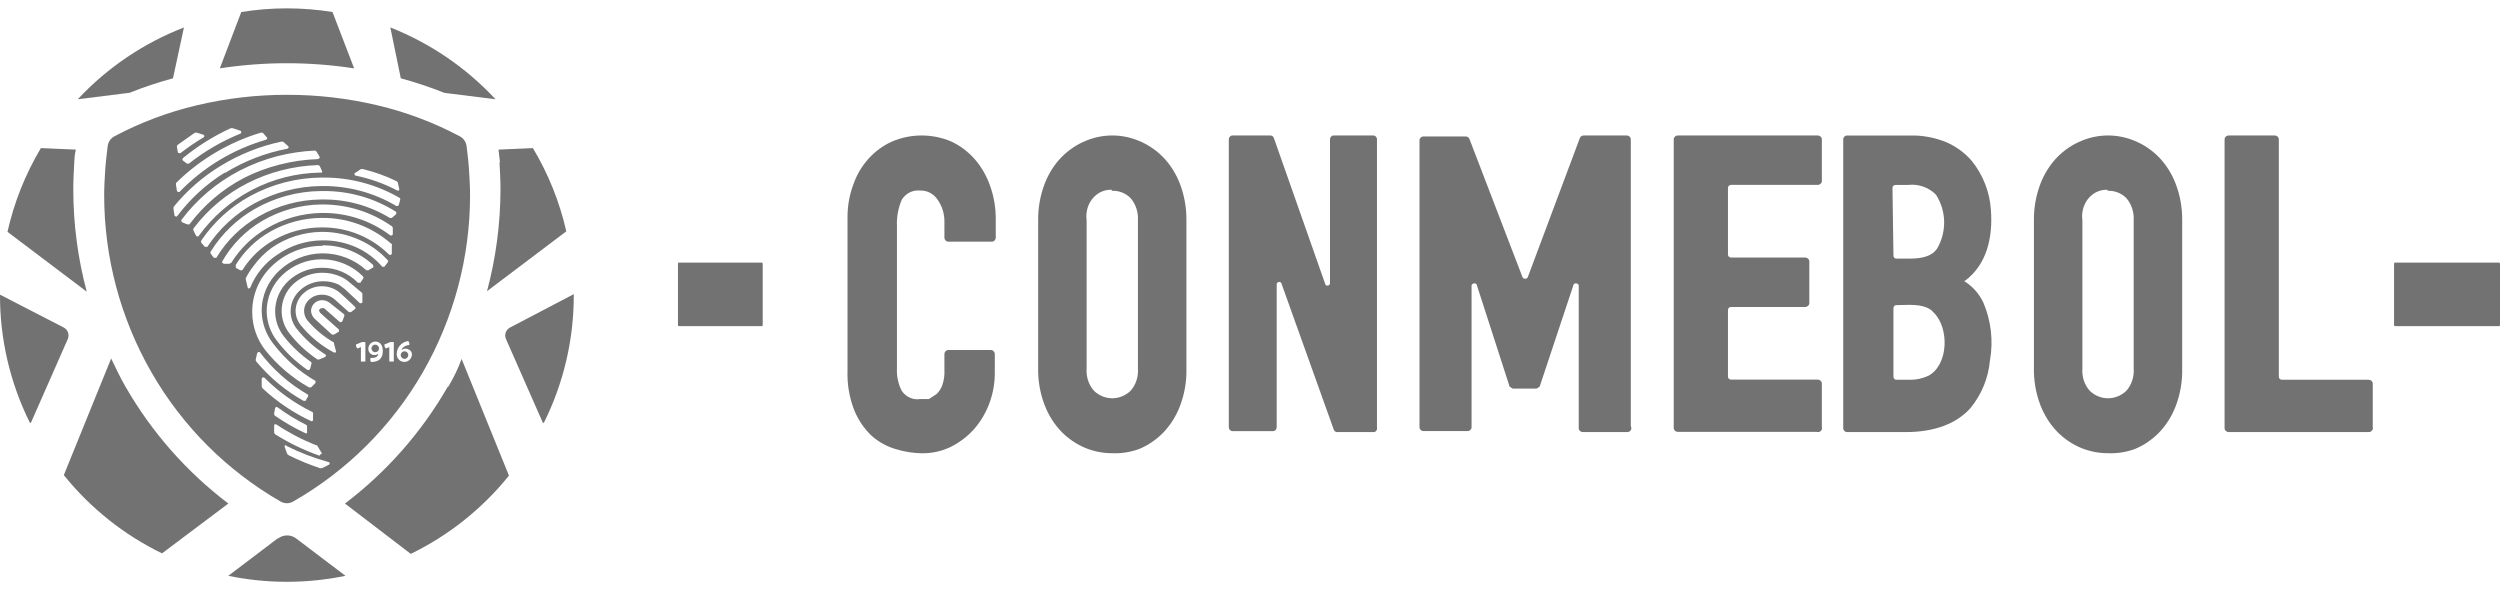 <svg width="118" height="28" viewBox="0 0 118 28" fill="none" xmlns="http://www.w3.org/2000/svg">
<path d="M43.524 21.395C43.106 21.389 42.691 21.324 42.289 21.201C41.87 21.081 41.48 20.867 41.146 20.574C40.792 20.24 40.511 19.828 40.323 19.368C40.089 18.773 39.979 18.131 40.003 17.486V10.201C40.007 9.688 40.1 9.181 40.278 8.705C40.596 7.792 41.258 7.058 42.107 6.678C43.002 6.3 44.001 6.3 44.897 6.678C45.312 6.87 45.685 7.15 45.994 7.498C46.314 7.862 46.563 8.288 46.726 8.753C46.91 9.261 47.003 9.801 47 10.345V11.213C47 11.32 46.918 11.406 46.817 11.406H44.759C44.658 11.406 44.576 11.32 44.576 11.213V10.49C44.586 10.108 44.473 9.734 44.256 9.428C44.069 9.145 43.759 8.981 43.433 8.994C43.089 8.954 42.752 9.122 42.564 9.428C42.394 9.821 42.315 10.251 42.336 10.682V17.389C42.317 17.758 42.396 18.126 42.564 18.451C42.764 18.739 43.098 18.888 43.433 18.836H43.844L44.21 18.596C44.333 18.476 44.427 18.327 44.484 18.161C44.559 17.929 44.591 17.683 44.576 17.438V16.715C44.576 16.608 44.658 16.521 44.759 16.521H46.772C46.872 16.521 46.955 16.608 46.955 16.715V17.631C46.949 18.618 46.59 19.566 45.949 20.285C45.634 20.627 45.261 20.905 44.851 21.105C44.434 21.301 43.981 21.4 43.525 21.394L43.524 21.395Z" fill="#727272"/>
<path d="M52.478 21.391C52.057 21.391 51.64 21.309 51.246 21.15C50.822 20.977 50.433 20.715 50.102 20.38C49.761 20.026 49.491 19.6 49.309 19.127C49.092 18.564 48.986 17.956 49.001 17.344V10.405C48.994 9.81 49.099 9.219 49.309 8.671C49.491 8.198 49.761 7.771 50.102 7.418C50.434 7.082 50.822 6.82 51.246 6.647C52.053 6.31 52.947 6.31 53.754 6.647C54.178 6.82 54.567 7.082 54.898 7.418C55.239 7.771 55.509 8.198 55.691 8.671C55.901 9.219 56.006 9.81 55.999 10.405V17.392C56.014 18.004 55.908 18.611 55.691 19.175C55.509 19.648 55.239 20.075 54.898 20.427C54.566 20.764 54.178 21.025 53.754 21.198C53.343 21.346 52.911 21.411 52.478 21.391ZM52.478 8.959C51.846 8.924 51.309 9.455 51.277 10.147C51.273 10.233 51.277 10.319 51.289 10.404V17.391C51.259 17.784 51.388 18.172 51.641 18.451C52.136 18.914 52.863 18.914 53.358 18.451C53.611 18.172 53.739 17.784 53.71 17.391V10.404C53.733 10.012 53.606 9.628 53.358 9.344C53.116 9.109 52.799 8.988 52.477 9.007V8.959H52.478Z" fill="#727272"/>
<path d="M64.865 20.394H63.117C63.037 20.397 62.966 20.34 62.946 20.257L60.473 13.349C60.425 13.294 60.343 13.29 60.292 13.342C60.278 13.357 60.267 13.375 60.26 13.395V20.165C60.26 20.266 60.184 20.349 60.089 20.349H58.171C58.077 20.349 58 20.267 58 20.165V6.578C58 6.477 58.076 6.395 58.171 6.395H59.962C60.041 6.392 60.112 6.449 60.133 6.532L62.563 13.44C62.611 13.495 62.692 13.499 62.743 13.447C62.758 13.432 62.769 13.414 62.776 13.395V6.578C62.776 6.477 62.852 6.395 62.946 6.395H64.823C64.917 6.395 64.993 6.476 64.993 6.578V20.165C65.019 20.263 64.967 20.363 64.876 20.392C64.873 20.392 64.869 20.394 64.865 20.394H64.865Z" fill="#727272"/>
<path d="M76.785 20.393H74.705C74.601 20.393 74.516 20.311 74.516 20.21V13.462C74.488 13.391 74.407 13.355 74.333 13.382C74.313 13.39 74.295 13.401 74.279 13.417L72.672 18.249L72.53 18.341H71.396L71.254 18.249L69.694 13.417C69.641 13.362 69.551 13.358 69.494 13.41C69.478 13.425 69.466 13.443 69.458 13.462V20.165C69.458 20.265 69.374 20.347 69.269 20.347H67.189C67.085 20.347 67 20.266 67 20.165V6.623C67 6.522 67.085 6.44 67.189 6.44H69.174C69.262 6.437 69.341 6.494 69.364 6.577L71.868 13.098C71.912 13.161 72 13.178 72.065 13.136C72.081 13.126 72.094 13.113 72.105 13.098L74.563 6.532C74.585 6.449 74.663 6.392 74.752 6.395H76.784C76.888 6.395 76.974 6.476 76.974 6.577V20.119C77.027 20.205 76.997 20.318 76.907 20.369C76.87 20.39 76.827 20.398 76.784 20.393H76.785Z" fill="#727272"/>
<path d="M85.745 20.385H79.197C79.089 20.385 79 20.303 79 20.202V6.578C79 6.477 79.088 6.395 79.197 6.395H85.794C85.903 6.395 85.991 6.476 85.991 6.578V8.544C85.991 8.645 85.903 8.727 85.794 8.727H81.708C81.626 8.727 81.56 8.788 81.56 8.864V12.019C81.56 12.095 81.626 12.156 81.708 12.156H85.203C85.312 12.156 85.4 12.238 85.4 12.339V14.306C85.4 14.406 85.312 14.489 85.203 14.489H81.708C81.626 14.489 81.56 14.55 81.56 14.626V17.781C81.56 17.857 81.626 17.918 81.708 17.918H85.794C85.903 17.918 85.991 18 85.991 18.101V20.158C86.023 20.255 85.965 20.357 85.861 20.387C85.823 20.397 85.783 20.397 85.745 20.387V20.385Z" fill="#727272"/>
<path d="M89.962 20.395H87.183C87.082 20.395 87 20.313 87 20.211V6.579C87 6.478 87.081 6.396 87.183 6.396H90.144C90.738 6.381 91.327 6.49 91.876 6.716C92.329 6.915 92.734 7.211 93.06 7.585C93.598 8.249 93.917 9.064 93.972 9.918C94.063 11.199 93.789 12.48 92.742 13.258H92.696C93.089 13.499 93.405 13.848 93.607 14.264C93.979 15.128 94.09 16.082 93.926 17.009C93.853 17.831 93.536 18.612 93.015 19.25C92.376 19.982 91.329 20.394 89.962 20.394L89.962 20.395ZM89.371 17.787C89.371 17.863 89.432 17.925 89.507 17.925H90.1C90.414 17.936 90.726 17.873 91.011 17.741C91.969 17.238 92.014 15.5 91.285 14.768L91.148 14.631C90.692 14.311 90.054 14.402 89.507 14.402C89.432 14.402 89.371 14.464 89.371 14.54V17.788V17.787ZM89.371 12.069C89.371 12.145 89.432 12.206 89.507 12.206H90.146C90.784 12.206 91.194 12.069 91.421 11.749C91.894 10.956 91.876 9.962 91.376 9.187C91.029 8.839 90.542 8.67 90.054 8.73H89.462C89.386 8.73 89.325 8.791 89.325 8.867L89.371 12.069V12.069Z" fill="#727272"/>
<path d="M99.478 21.391C99.058 21.391 98.64 21.309 98.246 21.15C97.822 20.977 97.433 20.715 97.102 20.38C96.761 20.026 96.491 19.6 96.309 19.127C96.092 18.564 95.987 17.956 96.001 17.344V10.405C95.994 9.81 96.099 9.219 96.309 8.671C96.491 8.198 96.761 7.771 97.102 7.418C97.434 7.082 97.822 6.82 98.246 6.647C99.053 6.31 99.947 6.31 100.754 6.647C101.178 6.82 101.567 7.082 101.899 7.418C102.239 7.771 102.509 8.198 102.691 8.671C102.901 9.219 103.006 9.81 102.999 10.405V17.392C103.014 18.004 102.908 18.611 102.691 19.175C102.509 19.648 102.239 20.075 101.899 20.427C101.566 20.764 101.178 21.025 100.754 21.198C100.343 21.346 99.911 21.411 99.478 21.391ZM99.478 8.959C98.847 8.924 98.309 9.455 98.277 10.147C98.273 10.233 98.277 10.319 98.289 10.404V17.391C98.259 17.784 98.388 18.172 98.641 18.451C99.135 18.914 99.863 18.914 100.358 18.451C100.611 18.172 100.739 17.784 100.71 17.391V10.404C100.733 10.012 100.606 9.628 100.358 9.344C100.116 9.109 99.799 8.988 99.477 9.007V8.959H99.478Z" fill="#727272"/>
<path d="M111.796 20.395H105.197C105.089 20.395 105 20.313 105 20.211V6.578C105 6.477 105.088 6.395 105.197 6.395H107.364C107.473 6.395 107.561 6.476 107.561 6.578V17.786C107.561 17.862 107.627 17.924 107.709 17.924H111.796C111.905 17.924 111.994 18.006 111.994 18.107V20.165C112.021 20.263 111.958 20.363 111.853 20.388C111.834 20.392 111.815 20.395 111.797 20.394L111.796 20.395Z" fill="#727272"/>
<path d="M117.949 12.395H113.051C113.023 12.395 113 12.419 113 12.45V15.339C113 15.37 113.023 15.395 113.051 15.395H117.949C117.977 15.395 118 15.37 118 15.339V12.45C118 12.419 117.977 12.395 117.949 12.395Z" fill="#727272"/>
<path d="M35.959 12.395H32.041C32.018 12.395 32 12.419 32 12.45V15.339C32 15.37 32.018 15.395 32.041 15.395H35.959C35.982 15.395 36 15.37 36 15.339V12.45C36 12.419 35.982 12.395 35.959 12.395Z" fill="#727272"/>
<path d="M3.2 16.002L1.459 19.955H1.412C0.476 18.077 -0.007 16.006 8.03431e-05 13.908L3.012 15.461C3.205 15.565 3.287 15.8 3.2 16.002H3.2ZM23.576 7.649C23.6 8.096 23.623 8.52 23.623 8.943C23.62 10.564 23.406 12.177 22.988 13.743L26.729 10.919C26.415 9.534 25.883 8.208 25.153 6.99L23.53 7.061C23.553 7.273 23.577 7.461 23.6 7.672L23.577 7.649L23.576 7.649ZM8.165 3.696L8.682 1.296C6.778 2.034 5.064 3.192 3.67 4.685L6.118 4.379C6.786 4.112 7.47 3.884 8.165 3.696ZM20.941 4.379L23.388 4.685C22.008 3.198 20.311 2.04 18.424 1.296L18.918 3.696C19.613 3.884 20.296 4.112 20.965 4.379H20.941ZM16.706 3.202L15.694 0.567C14.268 0.337 12.814 0.337 11.388 0.567L10.376 3.226C12.473 2.904 14.608 2.904 16.705 3.226V3.202H16.706ZM3.459 8.943C3.459 8.52 3.482 8.096 3.506 7.649C3.529 7.202 3.553 7.249 3.577 7.061L1.93 6.99C1.198 8.216 0.665 9.55 0.353 10.943L4.094 13.767C3.674 12.193 3.461 10.572 3.459 8.944L3.459 8.943ZM27.082 13.884L24.07 15.461C23.877 15.565 23.795 15.8 23.882 16.002L25.624 19.955H25.671C26.606 18.077 27.09 16.006 27.082 13.908V13.884H27.082ZM5.929 18.261C5.671 17.814 5.459 17.367 5.247 16.92L3.012 22.425C4.266 23.983 5.849 25.245 7.647 26.119L10.777 23.767C8.809 22.274 7.161 20.402 5.93 18.261H5.929ZM13.106 25.413L10.776 27.178C12.6 27.556 14.482 27.556 16.305 27.178L13.976 25.413C13.725 25.225 13.38 25.225 13.129 25.413H13.106ZM21.129 18.261C19.898 20.402 18.25 22.274 16.282 23.767L19.388 26.143C21.186 25.268 22.769 24.006 24.023 22.449L21.788 16.943C21.624 17.39 21.412 17.837 21.153 18.261H21.13H21.129Z" fill="#727272"/>
<path d="M19.093 16.582C18.995 16.582 18.915 16.662 18.915 16.76C18.915 16.858 18.995 16.938 19.093 16.938C19.191 16.938 19.271 16.858 19.271 16.76C19.271 16.662 19.191 16.582 19.093 16.582Z" fill="#727272"/>
<path d="M17.711 16.268C17.613 16.268 17.533 16.347 17.533 16.446C17.533 16.544 17.613 16.624 17.711 16.624C17.809 16.624 17.889 16.544 17.889 16.446C17.889 16.347 17.809 16.268 17.711 16.268Z" fill="#727272"/>
<path d="M22.14 8.051C22.116 7.651 22.069 7.275 22.023 6.898C21.998 6.696 21.874 6.52 21.693 6.428C20.466 5.778 19.162 5.288 17.811 4.969C16.415 4.639 14.986 4.473 13.552 4.475C12.118 4.473 10.689 4.638 9.293 4.969C7.942 5.287 6.638 5.778 5.411 6.428C5.23 6.52 5.107 6.696 5.082 6.898C5.034 7.298 4.987 7.675 4.964 8.051C4.941 8.427 4.917 8.828 4.917 9.204C4.915 12.144 5.686 15.032 7.152 17.58C8.608 20.115 10.711 22.218 13.246 23.674C13.428 23.779 13.652 23.779 13.834 23.674C16.378 22.221 18.489 20.118 19.952 17.58C21.418 15.032 22.189 12.143 22.187 9.204C22.187 8.828 22.163 8.451 22.14 8.051H22.14ZM16.752 8.169L17.034 7.981H17.129C17.673 8.112 18.201 8.301 18.705 8.546C18.738 8.558 18.764 8.583 18.776 8.616L18.846 8.922C18.852 8.948 18.843 8.976 18.823 8.993H18.752C18.13 8.664 17.465 8.427 16.776 8.287L16.728 8.24C16.722 8.214 16.731 8.187 16.752 8.169V8.169ZM10.987 6.051L11.34 6.169C11.37 6.179 11.389 6.208 11.387 6.239C11.389 6.271 11.37 6.3 11.34 6.31C10.469 6.664 9.654 7.139 8.916 7.722H8.822L8.61 7.557V7.51L8.634 7.463C9.323 6.897 10.082 6.423 10.892 6.051H10.987H10.987ZM8.399 6.828L9.199 6.263H9.293L9.599 6.357L9.646 6.404C9.653 6.43 9.643 6.457 9.623 6.475C9.239 6.702 8.869 6.954 8.517 7.228H8.446L8.399 7.204L8.352 6.945C8.343 6.9 8.362 6.854 8.399 6.828H8.399ZM8.329 8.616C9.444 7.522 10.809 6.714 12.305 6.263C12.345 6.249 12.39 6.258 12.422 6.287L12.587 6.475C12.608 6.492 12.617 6.519 12.611 6.545L12.563 6.593C11.006 7.043 9.594 7.895 8.469 9.063H8.399L8.351 9.016L8.304 8.71C8.298 8.677 8.307 8.642 8.328 8.616L8.329 8.616ZM8.281 10.216L8.234 10.169L8.187 9.839C8.181 9.806 8.19 9.772 8.211 9.745C8.827 8.991 9.567 8.346 10.399 7.839C11.283 7.294 12.254 6.904 13.27 6.686H13.364L13.599 6.898C13.62 6.915 13.629 6.942 13.623 6.969L13.576 7.016C12.525 7.215 11.52 7.606 10.611 8.169V8.145C9.735 8.687 8.969 9.39 8.352 10.216H8.282L8.281 10.216ZM8.846 10.592L8.611 10.498L8.563 10.451C8.551 10.429 8.551 10.402 8.563 10.38C9.294 9.406 10.235 8.61 11.316 8.051C11.885 7.757 12.485 7.528 13.104 7.368C13.667 7.226 14.242 7.139 14.822 7.11C14.867 7.101 14.913 7.119 14.94 7.157L15.081 7.392C15.093 7.414 15.093 7.441 15.081 7.463L15.01 7.51C14.398 7.529 13.791 7.616 13.198 7.769C12.612 7.917 12.043 8.129 11.504 8.404C10.498 8.934 9.621 9.681 8.939 10.592H8.845H8.846ZM9.293 11.157L9.246 11.11L9.129 10.875C9.115 10.834 9.124 10.789 9.152 10.757C9.828 9.868 10.697 9.143 11.693 8.64C12.717 8.122 13.841 7.833 14.987 7.793C15.038 7.789 15.085 7.817 15.105 7.863L15.199 8.075C15.212 8.097 15.212 8.124 15.199 8.146H15.128C12.838 8.179 10.699 9.296 9.364 11.157H9.293V11.157ZM9.787 11.651H9.67L9.505 11.463C9.484 11.427 9.484 11.382 9.505 11.345C10.097 10.474 10.887 9.756 11.811 9.251C12.844 8.689 13.999 8.39 15.175 8.381H15.27C16.534 8.376 17.777 8.709 18.87 9.345C18.89 9.362 18.9 9.39 18.893 9.416L18.823 9.675L18.776 9.722H18.705C17.659 9.1 16.463 8.775 15.246 8.781H15.152C14.05 8.794 12.967 9.077 11.999 9.604C11.105 10.095 10.345 10.798 9.787 11.651ZM10.822 12.451H10.564L10.493 12.404C10.48 12.382 10.48 12.355 10.493 12.333C10.943 11.544 11.592 10.887 12.375 10.427C13.225 9.929 14.19 9.662 15.175 9.651H15.246C16.398 9.652 17.523 10.006 18.469 10.662C18.508 10.679 18.535 10.715 18.54 10.757V11.039C18.542 11.071 18.523 11.099 18.493 11.11H18.422C17.508 10.418 16.392 10.046 15.246 10.051H15.175C14.264 10.066 13.372 10.318 12.587 10.781C11.906 11.177 11.332 11.735 10.916 12.404L10.822 12.451L10.822 12.451ZM11.34 12.757L11.129 12.639V12.545C11.123 12.53 11.123 12.513 11.129 12.498C11.535 11.841 12.102 11.299 12.775 10.921C13.502 10.514 14.319 10.295 15.152 10.286H15.223C16.419 10.279 17.575 10.715 18.47 11.51H18.493C18.506 11.54 18.506 11.574 18.493 11.604V11.957C18.495 11.989 18.476 12.017 18.446 12.028H18.375C17.532 11.189 16.388 10.723 15.199 10.734H15.128C14.361 10.743 13.609 10.945 12.94 11.322C12.325 11.665 11.807 12.159 11.434 12.757H11.34L11.34 12.757ZM12.07 16.969L12.14 16.663L12.188 16.616H12.258C12.868 17.428 13.637 18.108 14.517 18.615C14.548 18.636 14.559 18.677 14.54 18.71L14.423 18.921H14.329C13.476 18.444 12.719 17.813 12.094 17.062C12.072 17.036 12.064 17.002 12.07 16.968L12.07 16.969ZM12.352 18.239V17.887C12.35 17.855 12.369 17.826 12.399 17.816H12.47C13.126 18.48 13.89 19.029 14.728 19.439C14.758 19.45 14.777 19.479 14.775 19.51V19.863H14.752L14.705 19.886C13.858 19.494 13.08 18.97 12.399 18.334C12.369 18.311 12.352 18.277 12.352 18.239ZM12.94 19.51L12.987 19.251L13.034 19.204L13.105 19.227C13.528 19.539 13.977 19.815 14.446 20.051C14.476 20.061 14.495 20.09 14.493 20.121V20.451H14.422C13.921 20.218 13.441 19.942 12.987 19.628C12.95 19.601 12.932 19.555 12.94 19.51V19.51ZM12.987 20.498C12.957 20.476 12.94 20.441 12.94 20.404V20.098C12.934 20.072 12.943 20.044 12.964 20.027H13.034C13.625 20.422 14.256 20.753 14.917 21.015H14.964L15.175 21.368C15.188 21.39 15.188 21.417 15.175 21.439H15.128L15.081 21.509C14.348 21.251 13.646 20.912 12.987 20.498V20.498ZM13.669 15.745C13.434 15.451 13.302 15.087 13.293 14.71C13.284 14.222 13.481 13.752 13.835 13.416C14.204 13.069 14.692 12.876 15.199 12.874H15.223C15.541 12.873 15.855 12.945 16.14 13.086C16.277 13.155 16.404 13.242 16.517 13.345L17.081 13.816C17.102 13.842 17.111 13.877 17.105 13.91V14.263C17.098 14.285 17.08 14.303 17.058 14.31H16.987L16.281 13.651L15.999 13.439C15.772 13.329 15.522 13.273 15.269 13.275H15.246C14.845 13.275 14.458 13.426 14.164 13.698C13.876 13.956 13.713 14.324 13.717 14.71C13.72 15 13.819 15.282 13.999 15.51C14.38 15.993 14.842 16.407 15.364 16.734C15.384 16.751 15.393 16.778 15.387 16.804L15.34 16.852L15.058 16.969H14.987C14.486 16.633 14.041 16.22 13.669 15.745V15.745ZM14.705 17.157L14.634 17.416L14.587 17.463H14.516C13.969 17.085 13.485 16.625 13.081 16.098C12.77 15.701 12.597 15.214 12.587 14.71C12.582 14.05 12.855 13.418 13.34 12.969C13.838 12.503 14.493 12.242 15.175 12.239H15.222C15.938 12.246 16.622 12.533 17.128 13.039C17.152 13.064 17.162 13.1 17.151 13.134L17.01 13.345H16.893C16.456 12.892 15.852 12.637 15.222 12.639H15.175C14.6 12.642 14.046 12.861 13.622 13.251C13.213 13.625 12.982 14.156 12.987 14.71C12.992 15.127 13.133 15.532 13.387 15.863C13.755 16.333 14.192 16.745 14.681 17.086C14.702 17.104 14.711 17.131 14.705 17.157V17.157ZM15.528 21.933L15.199 22.098H15.104C14.597 21.929 14.101 21.725 13.622 21.486L13.551 21.416L13.434 21.086C13.428 21.06 13.437 21.033 13.457 21.015H13.528L13.505 21.039C14.151 21.364 14.829 21.624 15.528 21.816C15.536 21.821 15.542 21.827 15.548 21.835C15.569 21.868 15.561 21.912 15.528 21.933H15.528ZM16.258 14.898L16.163 15.157L16.116 15.204H16.046L15.293 14.545H15.198C15.129 14.544 15.069 14.594 15.057 14.663L15.104 14.757C15.104 14.757 15.646 15.251 15.975 15.534C15.996 15.551 16.005 15.578 15.998 15.604V15.652L15.763 15.793H15.669L14.846 15.04C14.751 14.945 14.692 14.82 14.681 14.687C14.681 14.679 14.681 14.671 14.681 14.663C14.694 14.377 14.936 14.156 15.222 14.169C15.342 14.173 15.457 14.214 15.552 14.287L16.234 14.828C16.255 14.845 16.264 14.873 16.257 14.899L16.258 14.898ZM16.776 14.569L16.564 14.733H16.47L15.811 14.145C15.65 13.998 15.441 13.914 15.223 13.91H15.175C14.957 13.912 14.747 13.996 14.588 14.145C14.436 14.284 14.351 14.481 14.352 14.686C14.355 14.85 14.414 15.007 14.517 15.133C14.87 15.548 15.292 15.898 15.764 16.169V16.216L15.858 16.569C15.864 16.595 15.855 16.622 15.835 16.64H15.764C15.168 16.322 14.64 15.89 14.211 15.369C14.05 15.177 13.959 14.937 13.952 14.687C13.951 14.375 14.079 14.077 14.305 13.863C14.54 13.639 14.851 13.512 15.175 13.511H15.223C15.535 13.517 15.835 13.633 16.07 13.84L16.752 14.475C16.766 14.487 16.774 14.504 16.776 14.523V14.57V14.569ZM17.246 17.063H17.034V16.381L16.87 16.451C16.824 16.399 16.799 16.332 16.799 16.263L17.081 16.145H17.246V17.063ZM17.293 12.757C16.727 12.24 15.988 11.955 15.222 11.957C14.46 11.963 13.729 12.257 13.175 12.78C12.645 13.271 12.345 13.963 12.352 14.686C12.36 15.241 12.551 15.778 12.893 16.215C13.436 16.931 14.116 17.531 14.893 17.98V18.027C14.899 18.053 14.89 18.08 14.87 18.098L14.681 18.286H14.587C13.79 17.836 13.087 17.237 12.517 16.521C12.125 16.016 11.91 15.396 11.905 14.757C11.892 13.92 12.234 13.116 12.846 12.545C13.475 11.946 14.308 11.61 15.175 11.604H15.223V11.58C16.103 11.57 16.954 11.898 17.599 12.498C17.62 12.515 17.629 12.542 17.623 12.568V12.616L17.387 12.757H17.293L17.293 12.757ZM17.505 17.086C17.487 17.05 17.478 17.009 17.481 16.969C17.478 16.945 17.478 16.922 17.481 16.898C17.693 16.898 17.834 16.875 17.857 16.687C17.814 16.731 17.755 16.756 17.693 16.757C17.538 16.771 17.401 16.656 17.387 16.501C17.385 16.484 17.385 16.468 17.387 16.451C17.387 16.269 17.534 16.122 17.716 16.122C17.951 16.122 18.069 16.31 18.069 16.569C18.069 16.945 17.857 17.086 17.504 17.086H17.505ZM18.046 12.592C17.708 12.202 17.291 11.889 16.822 11.675C16.326 11.453 15.789 11.341 15.246 11.345H15.199C14.44 11.354 13.702 11.592 13.081 12.027C12.509 12.404 12.066 12.945 11.81 13.58L11.74 13.627L11.693 13.58L11.598 13.18C11.595 13.147 11.603 13.114 11.622 13.086C11.723 12.896 11.842 12.714 11.975 12.545C12.211 12.22 12.497 11.935 12.822 11.698C13.512 11.216 14.332 10.954 15.175 10.945H15.222C15.822 10.945 16.416 11.073 16.963 11.321C17.472 11.547 17.929 11.875 18.304 12.286C18.328 12.313 18.328 12.353 18.304 12.38L18.139 12.592H18.045L18.046 12.592ZM18.587 17.063H18.375V16.381L18.211 16.451C18.165 16.399 18.14 16.332 18.14 16.263L18.422 16.145H18.587V17.063ZM18.681 10.122L18.493 10.286H18.399C17.442 9.703 16.342 9.401 15.222 9.416H15.152C14.119 9.426 13.106 9.701 12.211 10.216C11.387 10.683 10.697 11.356 10.211 12.169H10.093L9.952 11.981C9.925 11.946 9.925 11.897 9.952 11.863C10.467 11.036 11.178 10.349 12.023 9.863C12.976 9.318 14.054 9.027 15.152 9.017H15.27C16.486 9.01 17.678 9.353 18.705 10.005V10.052C18.711 10.078 18.702 10.105 18.682 10.123L18.681 10.122ZM19.148 17.077C18.921 17.116 18.724 16.943 18.724 16.724C18.724 16.709 18.726 16.695 18.727 16.681C18.727 16.68 18.727 16.679 18.727 16.678C18.741 16.38 18.972 16.133 19.274 16.098C19.31 16.154 19.326 16.22 19.321 16.286C19.16 16.287 19.013 16.378 18.941 16.522L19.032 16.48C19.066 16.465 19.104 16.455 19.142 16.456C19.265 16.458 19.398 16.537 19.431 16.65C19.436 16.668 19.44 16.686 19.442 16.704C19.442 16.706 19.442 16.707 19.442 16.709C19.442 16.714 19.442 16.719 19.442 16.725C19.441 16.897 19.317 17.048 19.147 17.077H19.148Z" fill="#727272"/>
</svg>
